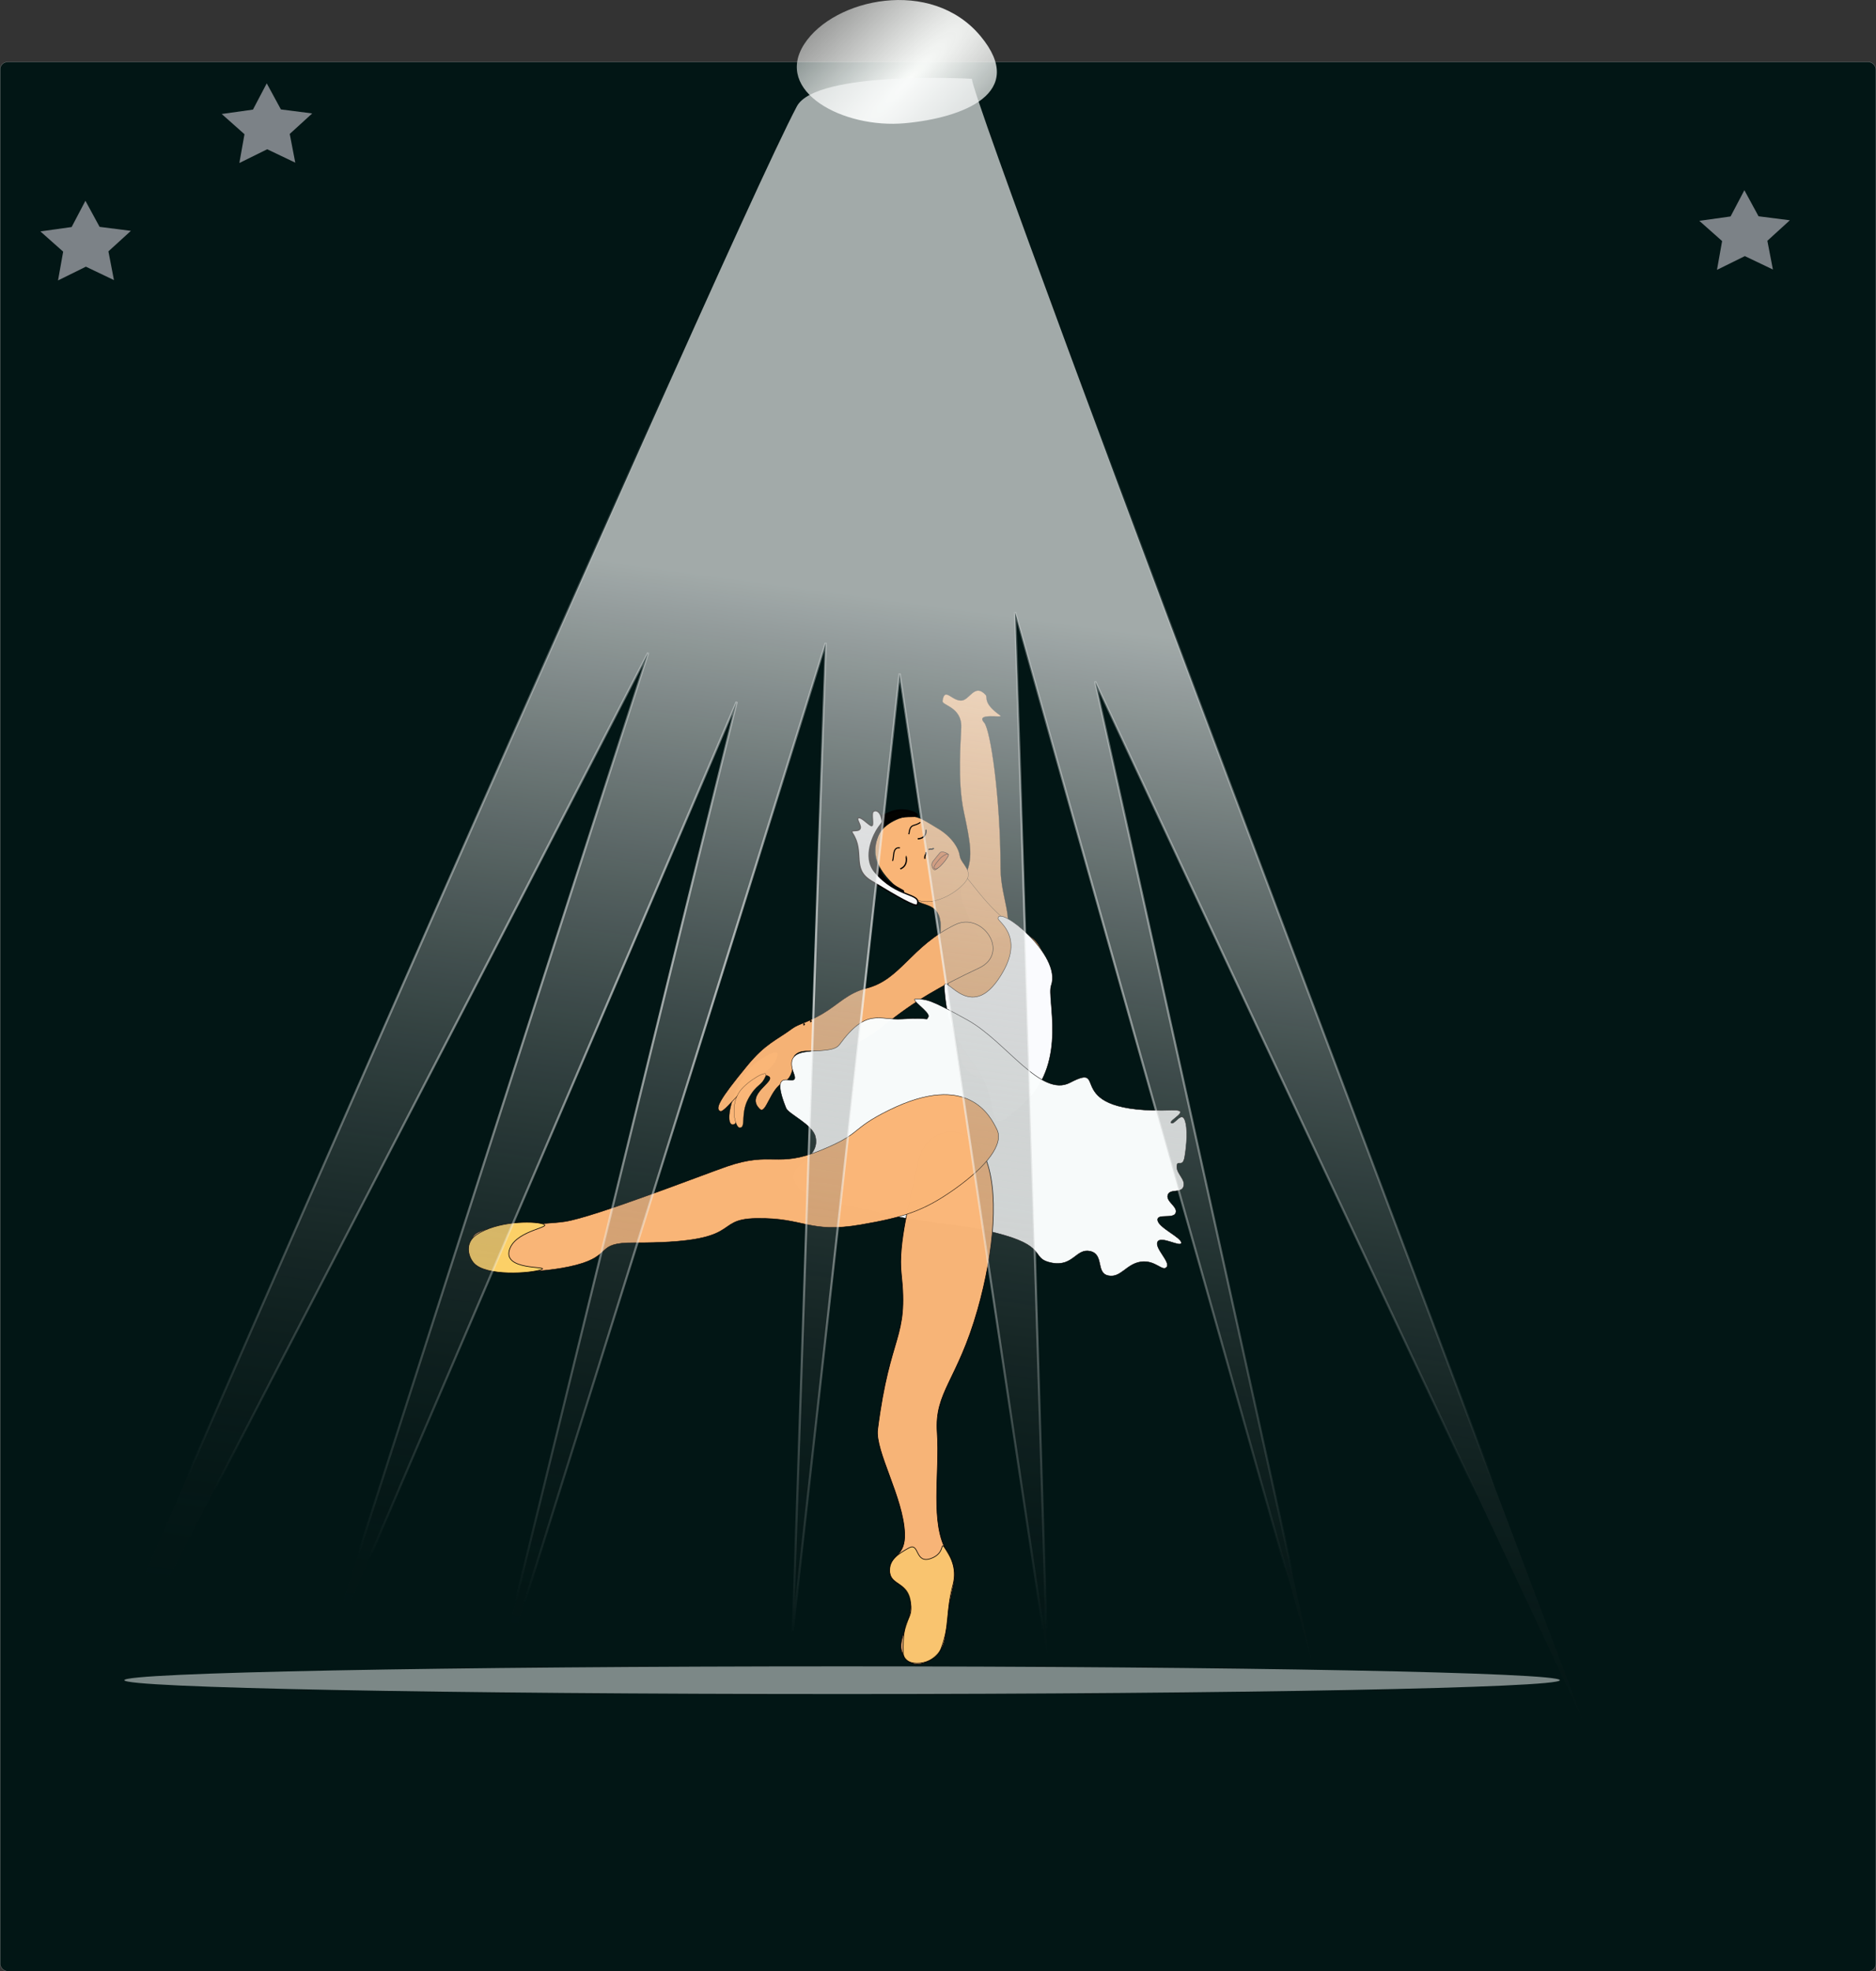 <?xml version="1.0" encoding="UTF-8"?>
<svg version="1.1" viewBox="0 0 729.78 766.39" xmlns="http://www.w3.org/2000/svg">
<rect x="0" y="0" width="729.78" height="766.39" fill="#333333" stroke="none"/>
<defs>
<radialGradient id="b" cx="406.99" cy="30.642" r="49.401" gradientTransform="matrix(-5.745 5.893 -1.272 -1.101 2731.8 -2200.6)" gradientUnits="userSpaceOnUse">
<stop stop-color="#fbfdfb" offset="0"/>
<stop stop-color="#fbfdfb" stop-opacity="0" offset="1"/>
</radialGradient>
<linearGradient id="c" x1="316.31" x2="388.96" y1="680.13" y2="177.7" gradientTransform="matrix(.866 0 0 .816 -2.91 217.35)" gradientUnits="userSpaceOnUse">
<stop stop-color="#111716" stop-opacity=".021" offset="0"/>
<stop stop-color="#f7f9f9" stop-opacity=".651" offset="1"/>
</linearGradient>
<radialGradient id="a" cx="370.05" cy="369.5" r="302.46" gradientTransform="matrix(1.279 .082 -.059 .824 -133.71 184.13)" gradientUnits="userSpaceOnUse">
<stop stop-color="#f7f9f9" offset="0"/>
<stop stop-color="#f7f9f9" stop-opacity="0" offset="1"/>
</radialGradient>
</defs>
<g transform="translate(-2.656 -131.42)">
<rect x="2.715" y="155.52" width="729.69" height="742.25" rx="2.87" ry="2.891" fill="#021716" fill-opacity=".996" stroke="#f7f9f9" stroke-linecap="round" stroke-linejoin="bevel" stroke-opacity=".651" stroke-width=".082"/>
<path d="m315.52 148.55c-11.894 18.41 15.074 32.974 39.191 30.77 22.5-2.056 47.799-11.71 29.393-33.847-19.187-23.077-57.154-14.616-68.585 3.077z" fill="url(#b)" fill-rule="evenodd"/>
<path d="m378.63 485.95c-3.391-8.657-2.595-7.567 0.325-16.103 1.951-5.702 1.298-10.38-1.349-22.681-2.662-12.372-1.127-28.452-1.024-33.093 0.174-7.837-7.565-8.345-7.289-10.157 0.833-5.482 3.361-0.24 7.15-0.14 3.395 0.089 5.226-6.974 9.635-2.21 0.959 1.036-1.26 3.116 5.706 8.007 1.74 1.221-9.926-1.275-6.293 2.737 2.483 2.741 6.344 28.917 6.414 56.777 0.031 12.314 6.852 22.944-0.586 26.757-6.619 3.393-9.298-1.237-12.689-9.893z" fill="#fab678" fill-opacity=".979" fill-rule="evenodd" stroke="#000" stroke-width=".084"/>
<path d="m359.38 481.41c2.072 2.639 10.355 0.447 9.049 12.596-1.558 14.481 9.436 31.546 7.604 43.268-1.843 11.789 10.838 18.641 19.752 8.298 22.337-25.918 14.106-46.557 7.35-50.147-20.876-11.093-26.338-32.147-29.315-22.584-4.297 13.802-18.019 4.009-14.439 8.568z" fill="#fab678" fill-opacity=".979" fill-rule="evenodd" stroke="#000" stroke-width=".084"/>
<path d="m289.5 554.2c-3.248 7.003-4.288 14.541-1.732 14.414 2.682-0.133 0.144-5.507 3.464-11.423 3.32-5.915 10.825-8.975 12.99-13.055 2.165-4.08 0.649-4.76-4.041-1.904s-7.433 4.963-10.681 11.967z" fill="#fab678" fill-rule="evenodd" stroke="#000" stroke-width=".084"/>
<path d="m383.44 507.8c-14.548 6.802-25.015 12.723-36.754 22.26-20.547 16.695-30.129 6.224-35.031 11.866-0.477 0.549 0.421 8.218-4.157 10.276-5.143 2.312-6.872 12.644-9.24 10.433-6.138-5.73 6.661-10.975 3.361-12.788-5.352-2.94-16.736 14.634-18.814 13.604-2.078-1.031-0.438-4.431 10.501-17.726 7.088-8.614 11.263-9.828 17.502-14.428 2.516-1.855 5.688-2.164 11.814-5.771 6.126-3.607 9.734-8.045 17.064-9.893 13.394-3.378 17.174-16.283 34.566-24.734 10.624-5.162 21.606 11.096 9.188 16.901z" fill="#fab678" fill-opacity=".979" fill-rule="evenodd" stroke="#000" stroke-width=".168"/>
<path d="m360.25 481.57c5.275 1.688 13.24-2.012 17.506-6.753s-1.285-7.32-1.75-10.718c-0.438-3.195-3.391-7.626-8.751-10.718s-8.642-6.183-14.876-3.71c-6.235 2.473-9.442 6.331-9.188 13.191 0.328 8.863 12.191 17.15 17.06 18.708z" fill="#fab678" fill-opacity=".996" fill-rule="evenodd" stroke="#000" stroke-width=".084"/>
<path d="m366.51 469.54c1.083-0.272 4.691-4.42 5.052-5.711 0.18-0.646-2.56-1.727-3.223-0.921-0.936 1.138-1.321 1.524-2.839 3.505-0.826 1.078-0.072 3.4 1.01 3.128z" fill="#e07944" fill-opacity=".996" fill-rule="evenodd" stroke="#000" stroke-width=".168"/>
<path d="m370.01 515.6c1.131 15.827 4.778 20.115 13.054 31.97 9.754 13.972 0.521 29.83 18.887 11.863 15.972-15.626 7.828-39.83 9.626-44.865 4.228-11.841-20.225-31.225-20.693-26.145-0.129 1.397 11.447 7.406-1e-5 23.909-11.738 16.923-21.41-4.246-20.873 3.268z" fill="#fafbfe" fill-rule="evenodd" stroke="#000" stroke-width=".168"/>
<path d="m315.18 529.65c0.146 0 0.292 0 0 0z" fill="none" stroke="#000" stroke-width=".841px"/>
<path d="m317.81 528.41c0.146 0 0.292 0 0 0z" fill="none" stroke="#000" stroke-width=".841px"/>
<path d="m329.21 537.55c10.667-14.559 15.353-9.384 24.35-9.974 11.629-0.762 9.1 0.936 10.194-0.816 1.094-1.752-8.204-7.317-4.375-7.008 3.829 0.309 4.704-0.103 19.689 8.245 14.986 8.348 28.474 30.235 39.816 24.322 16.408-8.554-5.36 12.264 39.816 10.718 7.884-0.27-1.641 4.019-0.438 4.947 1.203 0.928 3.938-4.535 5.25-1.237s0.766 9.893 0 14.428c-0.766 4.535-2.953 0.824-3.063 3.71-0.109 2.886 3.5 5.05 2.625 7.832-0.875 2.783-5.36 0.721-6.126 3.298s4.047 4.535 3.063 7.008c-0.984 2.473-7.548 1e-5 -7.001 2.886 0.547 2.886 9.188 6.596 9.188 8.657s-7.766-2.783-9.188-0.412c-1.422 2.37 5.141 7.935 3.5 9.893-1.641 1.958-4.375-2.886-10.064-2.061-5.688 0.824-7.766 6.39-12.689 5.359-4.922-1.031-1.531-8.245-7.001-9.481s-6.563 6.08-14.876 4.535c-8.313-1.546-1.75-5.874-18.377-10.718s-27.893-3.813-48.13-8.657c-20.236-4.844-26.581-3.092-32.816-10.718-6.235-7.626 9.596-9.387 7.298-18.971-1.149-4.792-10.49-8.789-11.424-11.12-7.446-18.585 5.781-6.258 3.02-13.414-5.07-13.139 13.903-5.994 17.754-11.25z" fill="#fafdfd" fill-opacity=".988" fill-rule="evenodd" stroke="#000" stroke-width=".168"/>
<path d="m359.81 583.24c-3.172 14.84-7.859 31.573-6.563 43.284 2.852 25.767-4.362 22.722-9.188 60.598-1.075 8.438 9.988 26.551 10.501 40.398 0.328 8.863-4.918 8.067-5.688 13.191-1.176 7.822 6.673 4.844 7.876 12.779 1.203 7.935-5.469 14.84-3.063 20.611 2.406 5.771 8.095 5.359 12.689 1.237 4.594-4.122 3.829-7.214 5.25-17.726s4.918-14.023-0.438-22.673c-6.891-11.13-2.844-30.711-3.938-46.582-1.094-15.871 7.876-20.096 15.752-47.819 6.421-22.602 8.532-46.582 2.625-59.773s-22.658-12.298-25.815 2.473z" fill="#fab678" fill-opacity=".988" fill-rule="evenodd" stroke="#000" stroke-width=".252"/>
<path d="m390.44 570.46c2.865 5.756-4.047 14.428-16.189 23.085-12.142 8.657-20.018 11.13-36.754 14.016-20.133 3.471-21.938-2.815-40.692-2.473-17.65 0.329-3.494 9.67-47.692 9.481-15.069-0.066-7.766 4.844-22.315 8.657-13.358 3.501-36.201 3.886-39.816-1.649-0.875-1.34-1.479-6.226-0.438-9.069 1.981-5.407 25.999-4.672 35.879-6.183 11.436-1.75 53.436-18.13 63.006-21.436 17.486-6.04 19.361 0.721 36.316-6.183 16.766-6.828 11.278-8.071 26.69-15.665 30.956-15.252 39.542 2.472 42.004 7.42z" fill="#fab678" fill-opacity=".996" fill-rule="evenodd" stroke="#000" stroke-width=".168"/>
<path d="m290.58 555.51c-4.183 5.52-1.944 14.283-0.204 14.348 2.683 0.101 0.144-5.507 3.464-11.423 3.32-5.915 4.836-4.407 6.662-8.631 1.349-3.118-6.96 1.796-9.922 5.706z" fill="#fab678" fill-rule="evenodd" stroke="#000" stroke-width=".084"/>
<path d="m366.73 469.22c1.117 0.084 4.547-4.012 4.907-5.303 0.361-1.292-2.299 0.012-3.608 1.632-1.014 1.254-3.103 3.536-1.299 3.672z" fill="#e07944" fill-opacity=".93" fill-rule="evenodd" stroke="#000" stroke-width=".168"/>
<path d="m352.73 461.07c-3.056-0.525-2.172 3.685-2.887 5.031" fill="none" stroke="#000" stroke-width=".42"/>
<path d="m356.2 455.76c0.591-4.514 1.919-2.745 4.474-4.623" fill="none" stroke="#000" stroke-width=".42"/>
<path d="m355.04 464.33c0.123-0.029 1.031 3.633-2.165 4.896" fill="none" stroke="#000" stroke-width=".505"/>
<path d="m359.66 457.53c3.403-0.177 3.376-3.063 3.175-3.536" fill="none" stroke="#000" stroke-width=".505"/>
<path d="m362.85 462.7c0.211 1.158-0.568 0.888-0.414 2.584" fill="none" stroke="#000" stroke-width=".505"/>
<path d="m363.87 461.74c1.235-0.581 0.881 0.22 2.059-0.526" fill="none" stroke="#000" stroke-width=".505"/>
<path d="m213.86 607.26c4.021 1.302-9.596 2.279-12.715 9.208-4.18 9.287 16.083 6.984 12.063 8.524-4.021 1.539-21.645 2.773-26.285-2.569-2.262-2.604-3.495-7.887 1.08-10.962 7.893-5.304 21.836-5.503 25.857-4.201z" fill="#fcd068" fill-opacity=".996" fill-rule="evenodd" stroke="#000" stroke-width=".252"/>
<path d="m356.29 733.18c4.099-2.259 2.193 6.554 8.663 4.081 5.549-2.121 3.318-6.741 5.26-4.081 1.615 2.213 5.003 7.369 3.156 14.356-3.006 11.377-0.871 14.658-4.662 24.878-2.486 6.701-14.457 7.556-14.657 1.921-0.541-15.23 3.84-12.33 2.859-19.585-1.12-8.28-7.357-6.959-8.13-11.842-0.773-4.883 3.412-7.47 7.512-9.729z" fill="#fcd068" fill-opacity=".556" fill-rule="evenodd" stroke="#000" stroke-width=".252"/>
<path d="m341.19 469.5c-3.175-4.896-1.516-9.859 0.866-15.774 2.381-5.915 1.66-3.944 6.639-6.255s10.392-0.068 10.681 0.816c0.289 0.884-6.279-0.544-10.103 2.176-3.825 2.72-4.33 2.72-5.773 7.071-1.443 4.351-1.804 6.799 0.577 11.423 2.381 4.623 3.175 5.167 9.526 8.703 2.642 1.471-9.238-3.264-12.413-8.159z" fill="#030300" fill-opacity=".984" fill-rule="evenodd" stroke="#000" stroke-width=".841px"/>
<path d="m359.5 483.08c-0.432 1.199-7.63-2.885-18.028-9.23-7.759-4.734-2.309-11.083-7.217-18.494-1.118-1.689 2.021-0.408 2.887-1.632 0.866-1.224-1.66-3.876-0.577-4.351 1.083-0.476 3.608 2.312 4.907 2.992 1.439 0.753-0.144-4.623 0.866-5.439 1.01-0.816 2.598-0.068 3.175 2.176 0.577 2.244 0.577 1.7-1.155 4.08-1.732 2.38-6.279 11.343-1.443 17.134 8.687 10.403 18.261 8.11 16.585 12.765z" fill="#fdfdfe" fill-opacity=".984" fill-rule="evenodd" stroke="#000" stroke-width=".505"/>
<path d="m380.71 162.06s-60.619-3.364-68.079 10.726c-30.47 57.55-307.18 693.25-307.18 693.25l249.36-480.85-127.71 396.83 162.15-377.78-98.99 402.51 133.62-425.37-12.83 384.22 41.56-372.32 57.4 382.07-12.46-405.9 115.33 407.58-84.23-380.69 189.79 403.98s-236.98-625.34-237.73-638.26z" fill="url(#c)" fill-rule="evenodd" stroke="url(#a)" stroke-opacity=".695" stroke-width=".841px"/>
<path transform="matrix(2.832 0 0 .482 842.72 650.82)" d="m-82.364 277.62c0 6.166-44.143 11.165-98.597 11.165s-98.597-4.999-98.597-11.165c0-6.166 44.143-11.165 98.597-11.165s98.597 4.999 98.597 11.165z" fill="#f7fbfa" fill-opacity=".498"/>
<path transform="matrix(.104 0 0 .096 68.354 215.83)" d="m-205.47 255-104.96-54.287-104.23 55.69 19.195-116.6-85.172-81.916 116.83-17.777 51.587-106.32 53.008 105.62 117.05 16.208-84.066 83.051z" fill="#f7effa" fill-opacity=".498"/>
<path transform="matrix(.104 0 0 .096 713.7 211.72)" d="m-205.47 255-104.96-54.287-104.23 55.69 19.195-116.6-85.172-81.916 116.83-17.777 51.587-106.32 53.008 105.62 117.05 16.208-84.066 83.051z" fill="#f7effa" fill-opacity=".498"/>
<path transform="matrix(.104 0 0 .096 138.89 170.18)" d="m-205.47 255-104.96-54.287-104.23 55.69 19.195-116.6-85.172-81.916 116.83-17.777 51.587-106.32 53.008 105.62 117.05 16.208-84.066 83.051z" fill="#f7effa" fill-opacity=".498"/>
</g>
</svg>
